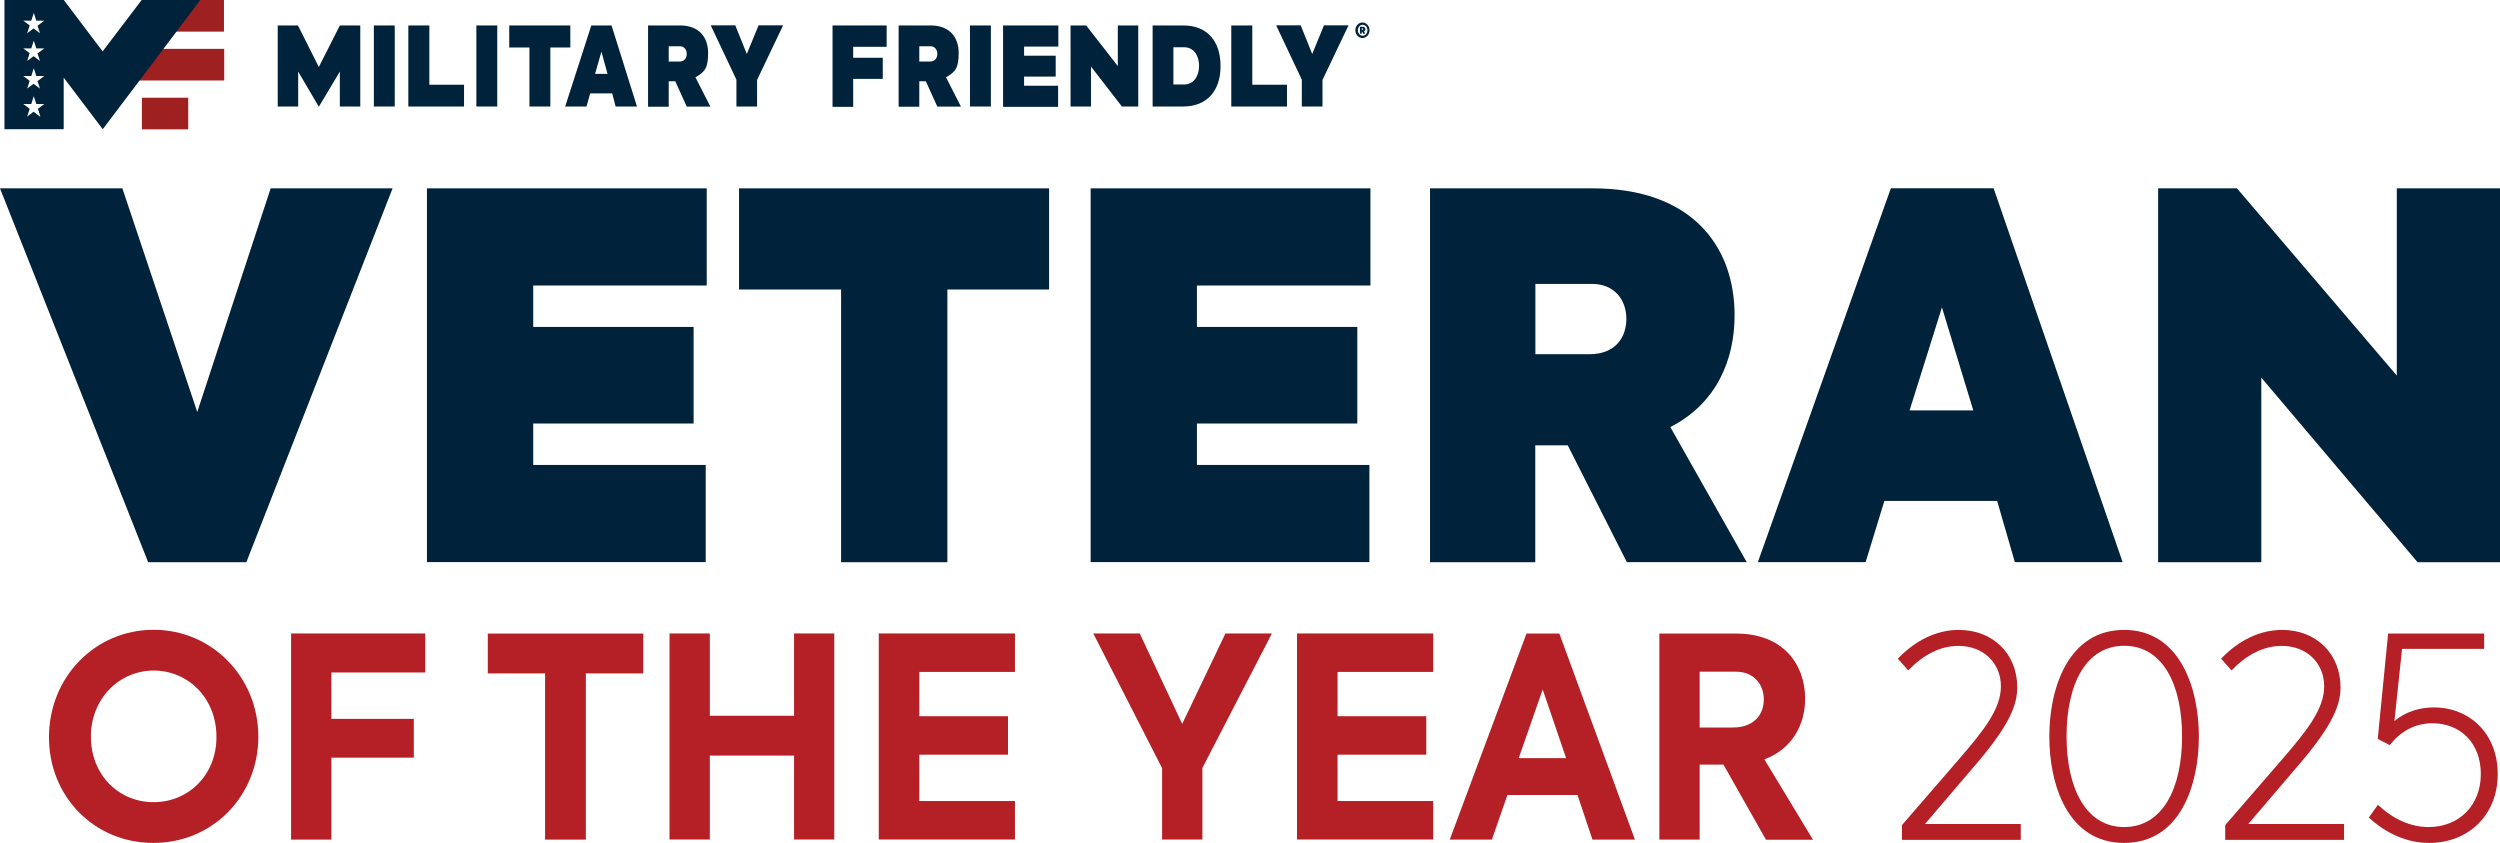 <svg xmlns="http://www.w3.org/2000/svg" id="Layer_1" width="219" height="73.84" viewBox="0 0 219 73.84"><rect x="15.32" width="4.3" height="2.77" fill="#9e2020"></rect><rect x="11.96" y="4.28" width="7.68" height="2.77" fill="#9e2020"></rect><rect x="12.43" y="8.56" width="4.06" height="2.77" fill="#9e2020"></rect><path d="M12.41,0l-3.42,4.5L5.59,0H.39v11.32h5.19v-4.52l3.42,4.52L17.55,0h-5.13ZM3.5,10.21l-.56-.42-.56.42.22-.68-.56-.42h.7l.22-.68.22.68h.7l-.56.42.22.68h-.04ZM3.28,7.08l.22.68-.56-.42-.56.42.22-.68-.56-.42h.7l.22-.68.22.68h.7l-.56.42h-.04ZM3.28,4.66l.22.68-.56-.42-.56.42.22-.68-.56-.42h.7l.22-.68.22.68h.7l-.56.42h-.04ZM3.28,2.23l.22.68-.56-.42-.56.42.22-.68-.56-.42h.7l.22-.68.22.68h.7l-.56.42h-.04Z" fill="#00223b"></path><path d="M34.58,2.23v7.1h-1.83V2.23h1.83Z" fill="#00223b"></path><path d="M35.78,2.23h1.83v5.19h3.04v1.91h-4.88V2.23Z" fill="#00223b"></path><path d="M43.56,2.23v7.1h-1.83V2.23h1.83Z" fill="#00223b"></path><path d="M44.61,4.16v-1.93h5.35v1.93h-1.75v5.17h-1.83v-5.17h-1.77Z" fill="#00223b"></path><path d="M53.65,8.18h-1.95l-.32,1.15h-1.87l2.29-7.1h1.77l2.23,7.1h-1.87l-.3-1.15h.02ZM52.69,4.5l-.56,1.97h1.09l-.54-1.97Z" fill="#00223b"></path><path d="M59.14,7.12h-.56v2.23h-1.81V2.23h2.81c1.69,0,2.45,1.07,2.45,2.41s-.3,1.67-1.11,2.13l1.31,2.57h-2.07l-1.01-2.23v.02ZM58.58,5.39h.94c.46,0,.64-.34.64-.68s-.22-.66-.6-.66h-.98v1.33h0Z" fill="#00223b"></path><path d="M66.32,6.98v2.35h-1.81v-2.35l-2.25-4.76h2.15l1.01,2.51,1.03-2.51h2.15l-2.27,4.76h-.02Z" fill="#00223b"></path><path d="M72.93,2.23h4.74v1.87h-2.93v.96h2.59v1.85h-2.59v2.45h-1.81V2.23h0Z" fill="#00223b"></path><path d="M81.09,7.12h-.56v2.23h-1.81V2.23h2.81c1.69,0,2.45,1.07,2.45,2.41s-.3,1.67-1.11,2.13l1.31,2.57h-2.07l-1.01-2.23v.02ZM80.53,5.39h.94c.46,0,.64-.34.64-.68s-.22-.66-.6-.66h-.98v1.33h0Z" fill="#00223b"></path><path d="M86.8,2.23v7.1h-1.83V2.23h1.83Z" fill="#00223b"></path><path d="M87.87,2.23h4.84v1.85h-3v.8h2.77v1.83h-2.77v.8h2.98v1.85h-4.82V2.23h0Z" fill="#00223b"></path><path d="M99.71,2.23v7.1h-1.43l-2.71-3.5v3.5h-1.79V2.23h1.37l2.77,3.56v-3.56h1.79Z" fill="#00223b"></path><path d="M100.97,2.23h2.69c2.09,0,3.26,1.37,3.26,3.56s-1.21,3.54-3.28,3.54h-2.67V2.23ZM103.73,7.4c.9,0,1.31-.82,1.31-1.63s-.4-1.63-1.31-1.63h-.94v3.26h.94Z" fill="#00223b"></path><path d="M107.87,2.23h1.83v5.19h3.04v1.91h-4.88V2.23Z" fill="#00223b"></path><path d="M115.85,6.98v2.35h-1.81v-2.35l-2.25-4.76h2.15l1.01,2.51,1.03-2.51h2.15l-2.27,4.76h-.02Z" fill="#00223b"></path><path d="M119.97,2.65c0,.38-.28.68-.62.68s-.62-.3-.62-.68.28-.68.62-.68.62.3.62.68ZM119.79,2.65c0-.26-.18-.48-.42-.48s-.42.22-.42.48.18.48.42.48.42-.22.42-.48ZM119.49,2.73l.1.22h-.18l-.08-.18h-.04v.18h-.16v-.6h.28c.1,0,.2.08.2.2s-.04.14-.1.18h-.02ZM119.29,2.61h.08s.06-.02.06-.06-.02-.06-.06-.06h-.08v.12Z" fill="#00223b"></path><polygon points="29.77 2.23 27.93 5.87 26.1 2.23 24.33 2.23 24.33 9.33 26.12 9.33 26.12 6.27 27.93 9.35 29.77 6.27 29.77 9.33 31.56 9.33 31.56 2.23 29.77 2.23" fill="#00223b"></polygon><path d="M34.39,16.5l-12.81,32.75h-8.6L0,16.5h10.72l6.56,19.59,6.43-19.59h10.68Z" fill="#00223b"></path><path d="M37.4,16.5h24.51v8.51h-15.2v3.63h14.05v8.46h-14.05v3.63h15.11v8.51h-24.42V16.5Z" fill="#00223b"></path><path d="M64.74,25.36v-8.86h27.16v8.86h-8.91v23.89h-9.31v-23.89h-8.95Z" fill="#00223b"></path><path d="M95.54,16.5h24.51v8.51h-15.2v3.63h14.05v8.46h-14.05v3.63h15.11v8.51h-24.42V16.5Z" fill="#00223b"></path><path d="M137.33,39.01h-2.84v10.24h-9.22V16.5h14.27c8.55,0,12.41,4.96,12.41,11.12,0,3.86-1.55,7.71-5.63,9.79l6.69,11.83h-10.5l-5.18-10.24ZM134.49,31.03h4.74c2.35,0,3.24-1.55,3.24-3.1,0-1.68-1.06-3.06-3.01-3.06h-4.96v6.16Z" fill="#00223b"></path><path d="M174.95,43.88h-9.88l-1.64,5.36h-9.44l11.65-32.75h9l11.3,32.75h-9.44l-1.55-5.36ZM170.12,26.91l-2.84,9.04h5.58l-2.75-9.04Z" fill="#00223b"></path><path d="M219,16.5v32.75h-7.22l-13.69-16.17v16.17h-9.04V16.5h6.91l14,16.4v-16.4h9.04Z" fill="#00223b"></path><path d="M4.29,64.58c0-5.25,4.03-9.41,9.17-9.41s9.17,4.18,9.17,9.36-3.98,9.31-9.19,9.31-9.15-4.08-9.15-9.26ZM18.96,64.53c0-3.37-2.48-5.79-5.5-5.79s-5.5,2.47-5.5,5.79,2.41,5.74,5.5,5.74,5.53-2.44,5.5-5.74Z" fill="#b42025"></path><path d="M25.51,55.49h11.74v3.42h-8.22v4.06h7.22v3.4h-7.22v7.18h-3.53v-18.05Z" fill="#b42025"></path><path d="M42.73,58.99v-3.49h13.62v3.49h-5.03v14.56h-3.57v-14.56h-5.03Z" fill="#b42025"></path><path d="M58.65,55.49h3.53v7.21h7.38v-7.21h3.52v18.05h-3.52v-7.35h-7.38v7.35h-3.53v-18.05Z" fill="#b42025"></path><path d="M76.98,55.49h11.93v3.37h-8.38v3.88h7.77v3.37h-7.77v4.06h8.38v3.37h-11.93v-18.05Z" fill="#b42025"></path><path d="M105.33,67.29v6.25h-3.53v-6.25l-6.03-11.8h4.07l3.72,7.92,3.79-7.92h4.07l-6.1,11.8Z" fill="#b42025"></path><path d="M113.62,55.49h11.93v3.37h-8.38v3.88h7.77v3.37h-7.77v4.06h8.38v3.37h-11.93v-18.05Z" fill="#b42025"></path><path d="M138.2,69.64h-6.15l-1.36,3.91h-3.69l6.72-18.05h2.88l6.62,18.05h-3.72l-1.31-3.91ZM133.05,66.41h4.14l-2.05-6.01-2.1,6.01Z" fill="#b42025"></path><path d="M150.99,66.98h-2.1v6.57h-3.53v-18.05h6.74c4.12,0,6.03,2.71,6.03,5.72,0,2.17-1.07,4.37-3.57,5.3l4.26,7.04h-4.12l-3.72-6.57ZM148.89,63.73h2.88c1.98,0,2.74-1.22,2.74-2.47s-.83-2.42-2.43-2.42h-3.19v4.89Z" fill="#b42025"></path><path d="M177.02,72.18v1.39h-10.41v-1.29l5.07-5.86c2.02-2.35,3.6-4.28,3.6-6.3s-1.52-3.54-3.71-3.54c-1.6,0-3.07.76-4.41,2.15l-.91-1.03c1.57-1.64,3.43-2.52,5.34-2.52,2.98,0,5.12,2.08,5.12,5.03,0,1.47-.6,3.2-3.53,6.64l-4.55,5.33h8.38Z" fill="#b42025"></path><path d="M179.52,64.51c0-4.25,1.67-9.33,6.55-9.33s6.55,5.08,6.55,9.33-1.62,9.33-6.55,9.33-6.55-5.08-6.55-9.33ZM191.15,64.51c0-4.62-1.74-7.94-5.07-7.94s-5.05,3.32-5.05,7.94,1.74,7.94,5.05,7.94,5.07-3.3,5.07-7.94Z" fill="#b42025"></path><path d="M205.34,72.18v1.39h-10.41v-1.29l5.07-5.86c2.02-2.35,3.6-4.28,3.6-6.3s-1.52-3.54-3.71-3.54c-1.6,0-3.07.76-4.41,2.15l-.91-1.03c1.57-1.64,3.43-2.52,5.34-2.52,2.98,0,5.12,2.08,5.12,5.03,0,1.47-.6,3.2-3.53,6.64l-4.55,5.33h8.38Z" fill="#b42025"></path><path d="M218.8,67.81c0,3.62-2.6,6.03-6,6.03-1.95,0-3.74-.81-5.29-2.22l.79-1.12c1.36,1.27,2.88,1.95,4.45,1.95,2.67,0,4.57-1.91,4.57-4.64s-1.79-4.45-4.24-4.45c-1.57,0-2.81.73-3.74,1.91l-1.05-.54.91-9.23h8.41v1.34h-7.19l-.67,6.33c.91-.78,2.14-1.2,3.45-1.2,3.12,0,5.6,2.27,5.6,5.84Z" fill="#b42025"></path></svg>